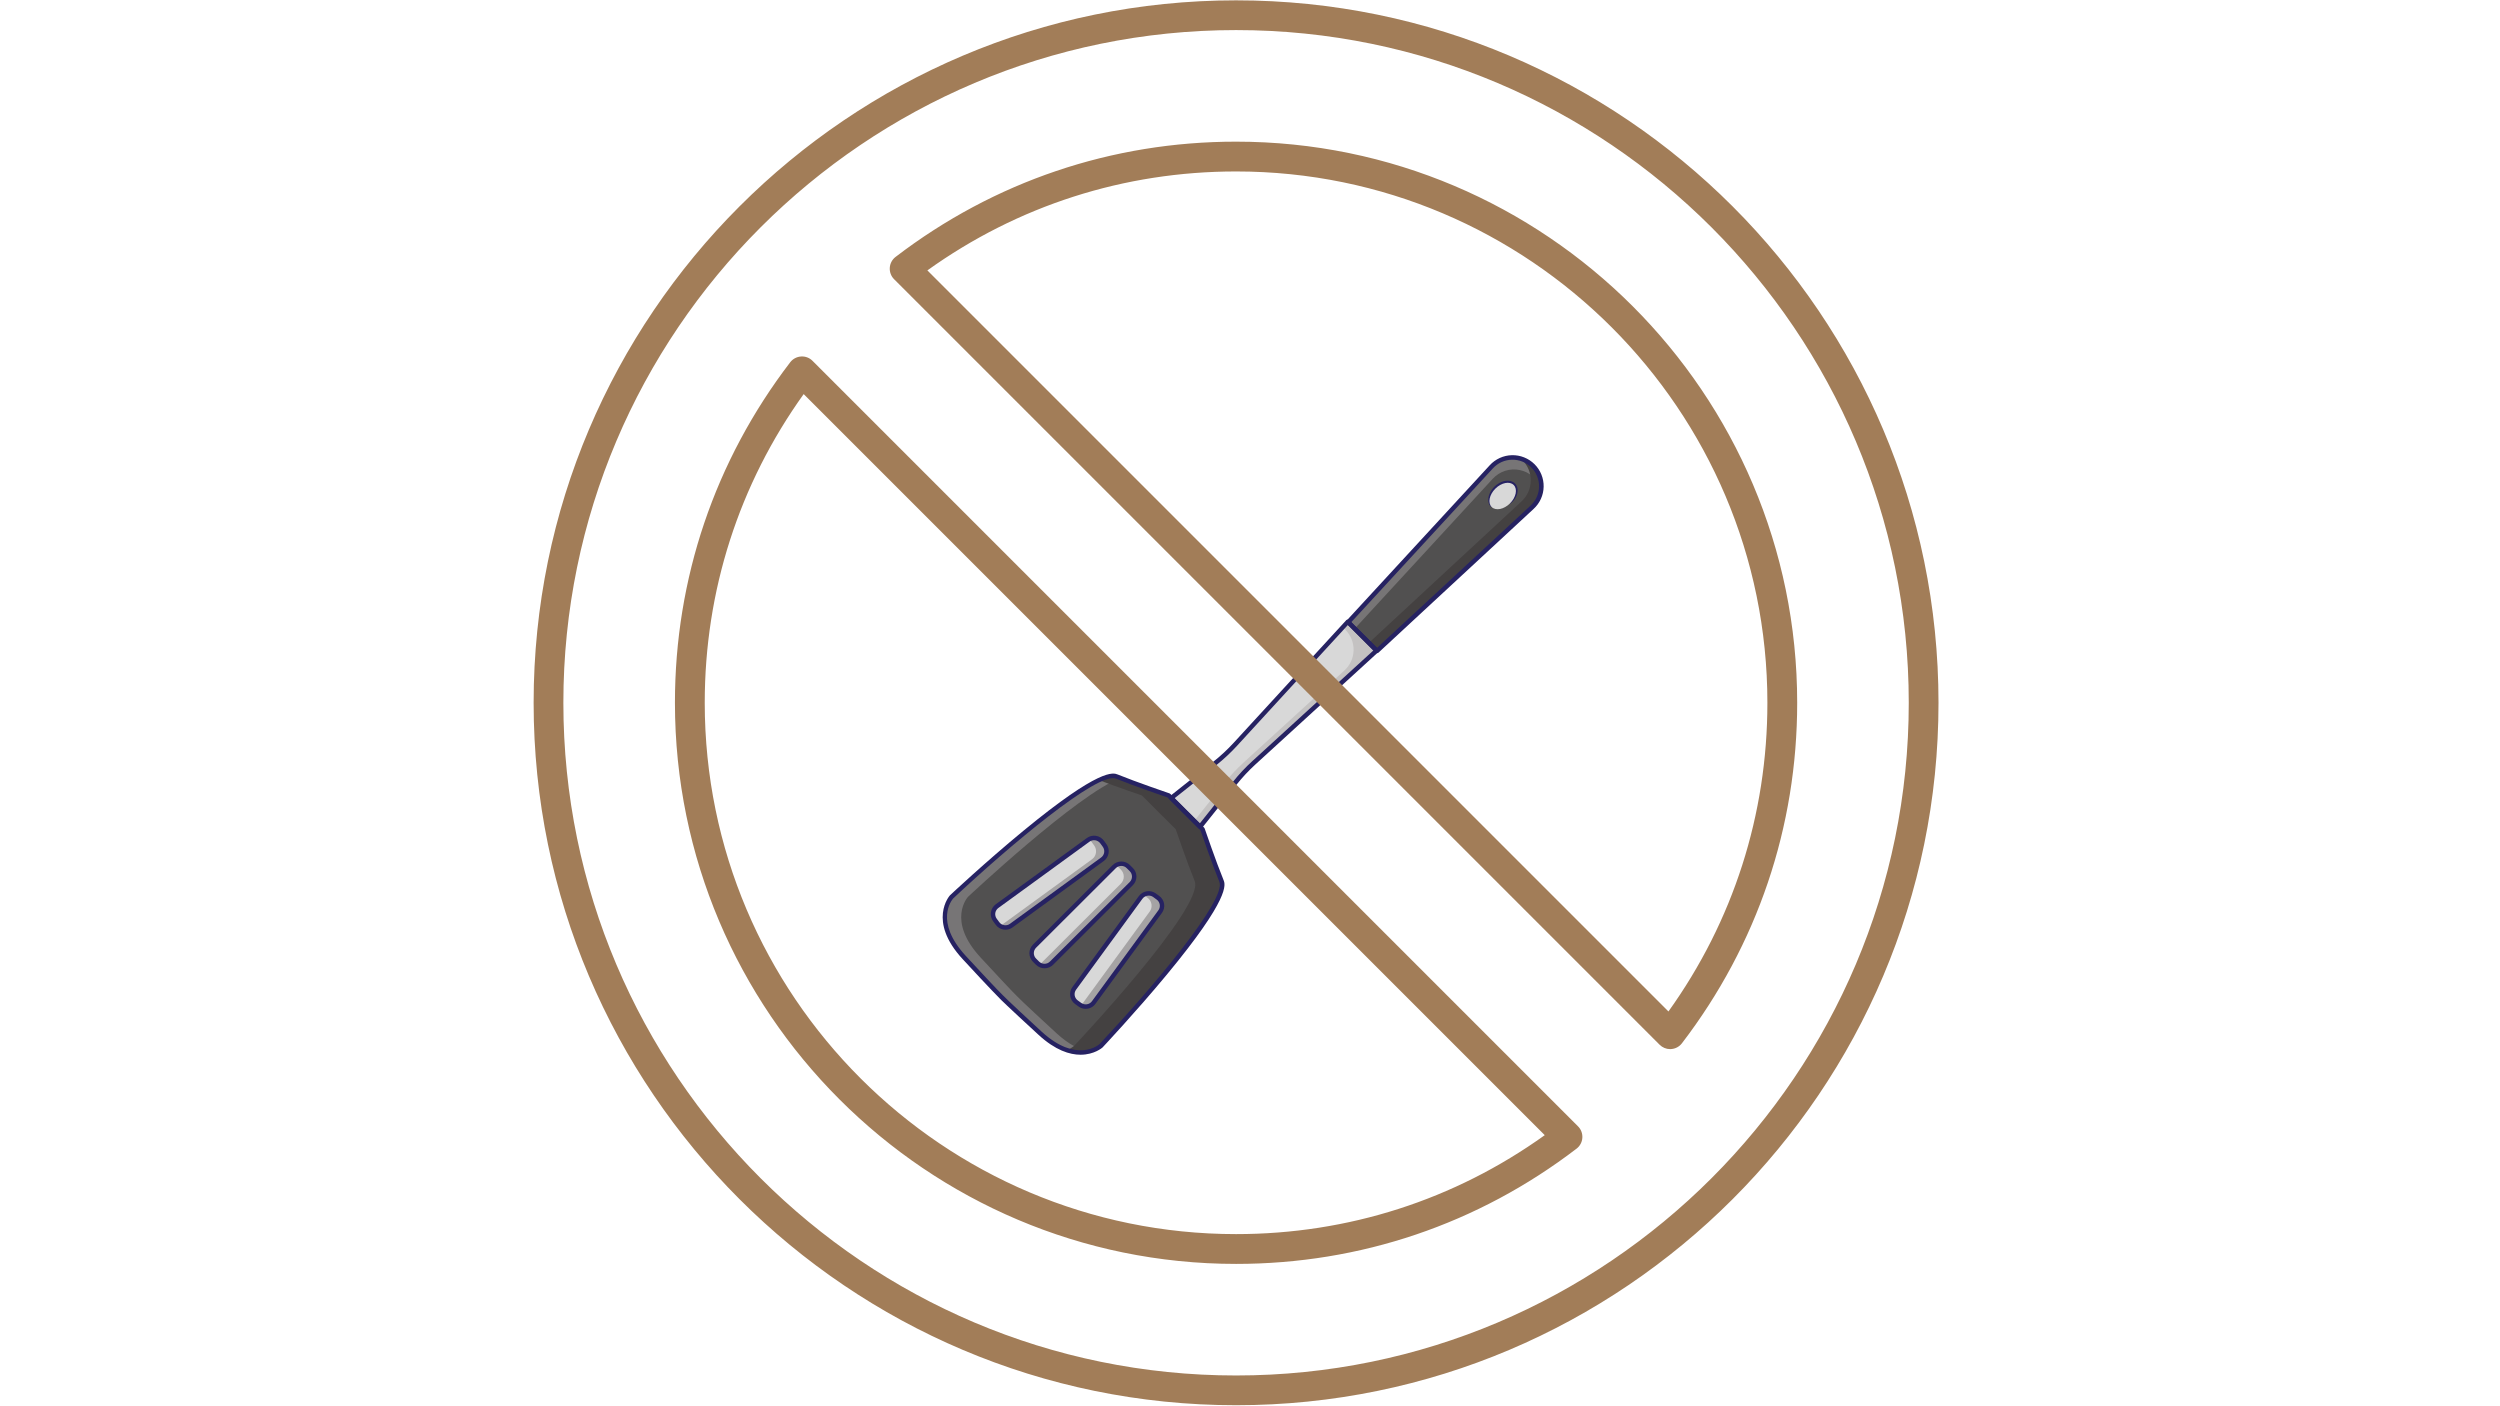 <?xml version="1.0" encoding="UTF-8"?> <svg xmlns="http://www.w3.org/2000/svg" xmlns:xlink="http://www.w3.org/1999/xlink" width="1366" zoomAndPan="magnify" viewBox="0 0 1024.5 576" height="768" preserveAspectRatio="xMidYMid meet" version="1.2"><defs><clipPath id="e640372eee"><path d="M 218.68 0.141 L 794.398 0.141 L 794.398 575.859 L 218.68 575.859 Z M 218.68 0.141 "></path></clipPath></defs><g id="9c97cf3b2f"><path style=" stroke:none;fill-rule:nonzero;fill:#515050;fill-opacity:1;" d="M 492.801 339.812 C 492.801 339.812 497.469 353.465 500.574 361.031 C 504.91 371.609 451.18 428.586 451.18 428.586 C 451.18 428.586 441.547 437.457 426.246 423.434 C 410.949 409.414 410.219 408.414 410.219 408.414 C 410.219 408.414 409.262 407.668 395.148 392.402 C 381.035 377.137 389.965 367.523 389.965 367.523 C 389.965 367.523 447.082 313.91 457.688 318.238 C 465.27 321.336 478.949 325.992 478.949 325.992 Z M 492.801 339.812 "></path><path style=" stroke:none;fill-rule:nonzero;fill:#777576;fill-opacity:1;" d="M 432.969 423.434 C 417.691 409.371 416.941 408.414 416.941 408.414 C 416.941 408.414 415.98 407.668 401.867 392.402 C 387.754 377.137 396.688 367.523 396.688 367.523 C 396.688 367.523 441.605 325.352 459.16 318.836 C 458.641 318.633 458.141 318.434 457.668 318.227 C 447.082 313.91 389.984 367.523 389.984 367.523 C 389.984 367.523 381.094 377.137 395.148 392.402 C 409.199 407.668 410.203 408.395 410.203 408.395 C 410.203 408.395 410.949 409.352 426.246 423.434 C 434.973 431.457 441.844 432.008 446.152 431 C 442.473 430.203 438.031 428.074 432.969 423.434 Z M 432.969 423.434 "></path><path style=" stroke:none;fill-rule:nonzero;fill:#444141;fill-opacity:1;" d="M 500.574 361.031 C 497.469 353.465 492.801 339.812 492.801 339.812 L 478.949 325.992 C 478.949 325.992 465.27 321.336 457.688 318.238 C 456.141 317.629 453.605 318.238 450.406 319.703 C 458.031 322.617 467.953 325.992 467.953 325.992 L 481.805 339.812 C 481.805 339.812 486.473 353.465 489.574 361.031 C 493.914 371.609 440.184 428.586 440.184 428.586 C 439.262 429.344 438.246 429.93 437.129 430.348 C 445.949 433.398 451.18 428.586 451.18 428.586 C 451.18 428.586 504.91 371.613 500.574 361.031 Z M 500.574 361.031 "></path><path style=" stroke:none;fill-rule:nonzero;fill:#d8d8d8;fill-opacity:1;" d="M 564.141 266.59 L 513.852 312.555 C 511.023 315.145 508.414 317.938 506.023 320.934 L 491.781 338.797 L 479.969 327.012 L 497.871 312.801 C 500.875 310.414 503.672 307.812 506.266 304.992 L 552.336 254.809 Z M 564.141 266.59 "></path><path style=" stroke:none;fill-rule:nonzero;fill:#c4c2c2;fill-opacity:1;" d="M 552.336 254.809 L 550.289 257.039 L 551.316 258.066 C 551.867 258.617 552.359 259.215 552.789 259.867 C 553.219 260.516 553.578 261.203 553.871 261.926 C 554.16 262.648 554.379 263.391 554.516 264.16 C 554.656 264.926 554.719 265.699 554.703 266.477 C 554.684 267.254 554.59 268.023 554.418 268.785 C 554.246 269.543 553.996 270.277 553.676 270.988 C 553.352 271.695 552.965 272.367 552.504 272.996 C 552.047 273.629 551.531 274.207 550.957 274.734 L 509.574 312.531 C 506.746 315.121 504.137 317.914 501.746 320.91 L 489.398 336.395 L 491.781 338.773 L 506.023 320.91 C 508.414 317.914 511.023 315.121 513.852 312.531 L 564.141 266.562 Z M 552.336 254.809 "></path><path style=" stroke:none;fill-rule:nonzero;fill:#d8d8d8;fill-opacity:1;" d="M 423.938 387.738 L 456.621 355.125 C 456.809 354.938 457.016 354.77 457.234 354.621 C 457.457 354.473 457.691 354.348 457.938 354.246 C 458.184 354.145 458.438 354.066 458.699 354.016 C 458.961 353.965 459.227 353.938 459.492 353.938 C 459.762 353.938 460.023 353.965 460.285 354.016 C 460.547 354.066 460.801 354.145 461.047 354.246 C 461.297 354.348 461.527 354.473 461.75 354.621 C 461.973 354.77 462.18 354.938 462.367 355.125 L 463.605 356.363 C 463.797 356.551 463.965 356.754 464.113 356.977 C 464.262 357.199 464.387 357.434 464.488 357.68 C 464.59 357.926 464.668 358.176 464.719 358.438 C 464.77 358.699 464.797 358.965 464.797 359.23 C 464.797 359.496 464.77 359.758 464.719 360.02 C 464.668 360.281 464.59 360.535 464.488 360.781 C 464.387 361.027 464.262 361.262 464.113 361.48 C 463.965 361.703 463.797 361.906 463.605 362.098 L 430.922 394.707 C 430.734 394.898 430.531 395.066 430.309 395.211 C 430.086 395.359 429.852 395.484 429.605 395.586 C 429.359 395.688 429.105 395.766 428.844 395.816 C 428.582 395.871 428.316 395.895 428.051 395.895 C 427.785 395.895 427.52 395.871 427.258 395.816 C 426.996 395.766 426.742 395.688 426.496 395.586 C 426.25 395.484 426.016 395.359 425.793 395.211 C 425.57 395.066 425.367 394.898 425.176 394.707 L 423.938 393.473 C 423.75 393.281 423.582 393.078 423.434 392.855 C 423.285 392.637 423.16 392.402 423.055 392.156 C 422.953 391.91 422.879 391.656 422.824 391.395 C 422.773 391.133 422.746 390.871 422.746 390.605 C 422.746 390.34 422.773 390.074 422.824 389.812 C 422.879 389.551 422.953 389.301 423.055 389.055 C 423.16 388.809 423.285 388.574 423.434 388.352 C 423.582 388.129 423.75 387.926 423.938 387.738 Z M 423.938 387.738 "></path><path style=" stroke:none;fill-rule:nonzero;fill:#a5a3a4;fill-opacity:1;" d="M 463.609 356.371 L 462.387 355.152 C 462.062 354.828 461.695 354.57 461.281 354.371 C 460.871 354.172 460.438 354.043 459.984 353.992 C 459.527 353.941 459.078 353.965 458.629 354.062 C 458.184 354.164 457.766 354.332 457.375 354.574 C 457.641 354.742 457.887 354.934 458.109 355.152 L 459.332 356.371 C 459.52 356.562 459.688 356.766 459.836 356.988 C 459.984 357.207 460.109 357.441 460.215 357.688 C 460.316 357.934 460.395 358.188 460.445 358.449 C 460.496 358.711 460.523 358.973 460.523 359.242 C 460.523 359.508 460.496 359.77 460.445 360.031 C 460.395 360.293 460.316 360.547 460.215 360.793 C 460.109 361.039 459.984 361.273 459.836 361.496 C 459.688 361.715 459.52 361.922 459.332 362.109 L 426.648 394.719 C 426.426 394.938 426.184 395.129 425.918 395.293 C 426.305 395.535 426.723 395.703 427.168 395.805 C 427.617 395.906 428.066 395.93 428.523 395.879 C 428.977 395.824 429.41 395.699 429.824 395.5 C 430.234 395.305 430.602 395.043 430.926 394.719 L 463.609 362.109 C 463.797 361.922 463.965 361.715 464.113 361.496 C 464.262 361.273 464.387 361.039 464.492 360.793 C 464.594 360.547 464.668 360.293 464.723 360.031 C 464.773 359.77 464.801 359.508 464.801 359.242 C 464.801 358.973 464.773 358.711 464.723 358.449 C 464.668 358.188 464.594 357.934 464.492 357.688 C 464.387 357.441 464.262 357.207 464.113 356.988 C 463.965 356.766 463.797 356.562 463.609 356.371 Z M 463.609 356.371 "></path><path style=" stroke:none;fill-rule:nonzero;fill:#d8d8d8;fill-opacity:1;" d="M 408.617 371.324 L 445.969 344.156 C 446.184 344 446.414 343.863 446.656 343.754 C 446.898 343.641 447.148 343.555 447.406 343.492 C 447.668 343.43 447.93 343.391 448.195 343.383 C 448.461 343.371 448.727 343.387 448.992 343.426 C 449.254 343.469 449.512 343.535 449.762 343.625 C 450.012 343.719 450.25 343.832 450.48 343.973 C 450.707 344.109 450.918 344.27 451.117 344.449 C 451.312 344.629 451.488 344.828 451.645 345.043 L 452.68 346.457 C 452.836 346.672 452.969 346.902 453.082 347.141 C 453.195 347.383 453.281 347.633 453.344 347.895 C 453.406 348.152 453.445 348.414 453.453 348.68 C 453.465 348.945 453.449 349.211 453.41 349.473 C 453.367 349.738 453.301 349.992 453.207 350.242 C 453.117 350.492 453 350.73 452.863 350.957 C 452.723 351.188 452.562 351.398 452.383 351.594 C 452.203 351.789 452.004 351.965 451.789 352.121 L 414.438 379.289 C 414.223 379.445 413.992 379.582 413.75 379.691 C 413.508 379.805 413.258 379.891 413 379.953 C 412.738 380.016 412.477 380.055 412.211 380.062 C 411.941 380.074 411.68 380.059 411.414 380.02 C 411.152 379.977 410.895 379.91 410.645 379.82 C 410.395 379.727 410.152 379.613 409.926 379.473 C 409.699 379.336 409.488 379.176 409.289 378.996 C 409.094 378.812 408.918 378.617 408.762 378.402 L 407.727 376.988 C 407.57 376.773 407.438 376.543 407.324 376.301 C 407.211 376.062 407.125 375.812 407.062 375.551 C 407 375.293 406.961 375.031 406.953 374.766 C 406.941 374.5 406.957 374.234 406.996 373.973 C 407.039 373.707 407.105 373.453 407.195 373.203 C 407.289 372.953 407.402 372.715 407.543 372.488 C 407.684 372.258 407.844 372.047 408.023 371.852 C 408.203 371.656 408.402 371.48 408.617 371.324 Z M 408.617 371.324 "></path><path style=" stroke:none;fill-rule:nonzero;fill:#a5a3a4;fill-opacity:1;" d="M 452.664 346.477 L 451.633 345.062 C 451.332 344.652 450.965 344.309 450.531 344.031 C 450.102 343.758 449.633 343.57 449.133 343.473 C 448.629 343.375 448.125 343.371 447.621 343.461 C 447.117 343.555 446.648 343.734 446.215 344.004 C 446.664 344.281 447.047 344.633 447.355 345.062 L 448.391 346.477 C 448.547 346.691 448.68 346.922 448.793 347.164 C 448.902 347.406 448.992 347.656 449.055 347.914 C 449.117 348.172 449.152 348.434 449.164 348.699 C 449.176 348.965 449.16 349.23 449.117 349.492 C 449.078 349.758 449.012 350.012 448.918 350.262 C 448.824 350.512 448.711 350.75 448.57 350.98 C 448.434 351.207 448.273 351.418 448.09 351.613 C 447.91 351.809 447.711 351.984 447.496 352.141 L 410.148 379.309 L 409.891 379.473 C 410.234 379.684 410.602 379.844 410.992 379.945 C 411.383 380.051 411.777 380.094 412.184 380.078 C 412.586 380.062 412.98 379.992 413.359 379.859 C 413.742 379.727 414.098 379.543 414.426 379.309 L 451.773 352.141 C 451.988 351.984 452.188 351.809 452.367 351.613 C 452.551 351.418 452.711 351.207 452.848 350.98 C 452.988 350.75 453.102 350.512 453.195 350.262 C 453.285 350.012 453.355 349.758 453.395 349.492 C 453.438 349.23 453.453 348.965 453.441 348.699 C 453.43 348.434 453.395 348.172 453.332 347.914 C 453.27 347.656 453.18 347.406 453.07 347.164 C 452.957 346.922 452.824 346.691 452.664 346.477 Z M 452.664 346.477 "></path><path style=" stroke:none;fill-rule:nonzero;fill:#d8d8d8;fill-opacity:1;" d="M 440.203 405.055 L 467.43 367.785 C 467.59 367.57 467.766 367.371 467.961 367.191 C 468.156 367.012 468.367 366.852 468.598 366.715 C 468.824 366.574 469.062 366.461 469.312 366.367 C 469.562 366.277 469.82 366.211 470.086 366.168 C 470.348 366.125 470.613 366.113 470.879 366.121 C 471.148 366.133 471.41 366.172 471.668 366.234 C 471.93 366.297 472.18 366.383 472.422 366.496 C 472.664 366.605 472.891 366.742 473.109 366.898 L 474.523 367.93 C 474.738 368.086 474.938 368.262 475.117 368.457 C 475.301 368.652 475.461 368.863 475.598 369.09 C 475.738 369.32 475.852 369.559 475.945 369.809 C 476.039 370.059 476.105 370.312 476.145 370.578 C 476.188 370.84 476.203 371.105 476.191 371.371 C 476.18 371.637 476.145 371.898 476.082 372.156 C 476.02 372.414 475.93 372.664 475.816 372.906 C 475.707 373.148 475.57 373.379 475.414 373.594 L 448.188 410.863 C 448.031 411.078 447.855 411.273 447.656 411.457 C 447.461 411.637 447.25 411.797 447.023 411.934 C 446.793 412.074 446.555 412.188 446.305 412.281 C 446.055 412.371 445.797 412.438 445.535 412.48 C 445.27 412.52 445.004 412.535 444.738 412.523 C 444.473 412.516 444.207 412.477 443.949 412.414 C 443.691 412.352 443.441 412.266 443.199 412.152 C 442.957 412.043 442.727 411.906 442.512 411.75 L 441.094 410.719 C 440.879 410.562 440.68 410.387 440.5 410.191 C 440.32 409.996 440.16 409.785 440.02 409.555 C 439.879 409.328 439.766 409.09 439.672 408.84 C 439.582 408.59 439.516 408.336 439.473 408.07 C 439.434 407.809 439.418 407.543 439.426 407.277 C 439.438 407.012 439.477 406.75 439.539 406.492 C 439.602 406.23 439.688 405.98 439.801 405.738 C 439.914 405.5 440.047 405.27 440.203 405.055 Z M 440.203 405.055 "></path><path style=" stroke:none;fill-rule:nonzero;fill:#a5a3a4;fill-opacity:1;" d="M 474.531 367.906 L 473.109 366.875 C 472.781 366.641 472.43 366.453 472.047 366.324 C 471.664 366.191 471.273 366.117 470.867 366.102 C 470.465 366.09 470.066 366.133 469.676 366.238 C 469.285 366.34 468.918 366.5 468.574 366.711 C 468.664 366.762 468.75 366.816 468.832 366.875 L 470.258 367.906 C 470.473 368.062 470.668 368.242 470.852 368.438 C 471.031 368.633 471.191 368.844 471.328 369.07 C 471.469 369.297 471.582 369.535 471.676 369.785 C 471.766 370.035 471.832 370.293 471.875 370.555 C 471.914 370.82 471.93 371.082 471.918 371.348 C 471.906 371.613 471.871 371.879 471.809 372.137 C 471.746 372.395 471.656 372.645 471.547 372.887 C 471.434 373.129 471.301 373.355 471.141 373.57 L 443.922 410.844 C 443.609 411.27 443.23 411.621 442.781 411.898 C 443.215 412.168 443.684 412.352 444.188 412.441 C 444.691 412.535 445.195 412.531 445.695 412.434 C 446.199 412.336 446.668 412.152 447.098 411.875 C 447.531 411.602 447.898 411.258 448.199 410.844 L 475.418 373.57 C 475.574 373.355 475.711 373.129 475.824 372.887 C 475.934 372.645 476.023 372.395 476.086 372.137 C 476.148 371.879 476.184 371.613 476.195 371.348 C 476.207 371.082 476.191 370.82 476.152 370.555 C 476.109 370.293 476.043 370.035 475.953 369.785 C 475.859 369.535 475.746 369.297 475.605 369.07 C 475.469 368.844 475.309 368.633 475.125 368.438 C 474.945 368.242 474.75 368.062 474.531 367.906 Z M 474.531 367.906 "></path><path style=" stroke:none;fill-rule:nonzero;fill:#515050;fill-opacity:1;" d="M 552.496 254.973 L 611.148 191.301 C 611.688 190.719 612.277 190.195 612.922 189.73 C 613.566 189.266 614.25 188.867 614.977 188.543 C 615.699 188.215 616.449 187.965 617.227 187.789 C 618 187.613 618.785 187.52 619.582 187.5 C 620.375 187.484 621.164 187.547 621.945 187.691 C 622.727 187.832 623.488 188.051 624.227 188.348 C 624.965 188.641 625.664 189.008 626.328 189.445 C 626.992 189.883 627.602 190.383 628.164 190.941 C 628.727 191.5 629.227 192.109 629.66 192.77 C 630.098 193.43 630.465 194.129 630.762 194.859 C 631.059 195.594 631.277 196.352 631.422 197.129 C 631.566 197.906 631.629 198.691 631.617 199.48 C 631.602 200.27 631.508 201.051 631.336 201.824 C 631.16 202.598 630.914 203.344 630.59 204.066 C 630.266 204.789 629.875 205.469 629.41 206.113 C 628.949 206.754 628.43 207.348 627.848 207.883 L 564.301 266.754 Z M 552.496 254.973 "></path><path style=" stroke:none;fill-rule:nonzero;fill:#777576;fill-opacity:1;" d="M 611.742 196.18 C 612.086 195.805 612.453 195.457 612.84 195.129 C 613.23 194.805 613.637 194.504 614.062 194.23 C 614.492 193.957 614.934 193.711 615.395 193.496 C 615.855 193.277 616.324 193.094 616.809 192.938 C 617.293 192.781 617.781 192.66 618.281 192.566 C 618.781 192.477 619.285 192.418 619.793 192.391 C 620.301 192.363 620.805 192.367 621.312 192.406 C 621.82 192.445 622.32 192.516 622.816 192.621 C 623.316 192.723 623.805 192.859 624.281 193.027 C 624.762 193.191 625.23 193.391 625.684 193.617 C 626.137 193.844 626.574 194.098 626.996 194.383 C 627.418 194.664 627.816 194.973 628.199 195.309 C 628.578 195.645 628.938 196.004 629.273 196.383 C 629.605 196.766 629.914 197.168 630.195 197.586 C 630.48 198.008 630.734 198.445 630.957 198.898 C 631.184 199.355 631.379 199.82 631.543 200.301 C 631.699 198.57 631.477 196.891 630.883 195.262 C 630.289 193.629 629.379 192.199 628.148 190.973 C 627.586 190.41 626.973 189.914 626.309 189.477 C 625.645 189.039 624.945 188.672 624.207 188.379 C 623.469 188.082 622.711 187.863 621.926 187.719 C 621.145 187.578 620.355 187.516 619.562 187.531 C 618.77 187.547 617.984 187.645 617.207 187.82 C 616.434 187.996 615.684 188.246 614.957 188.574 C 614.234 188.898 613.551 189.293 612.906 189.758 C 612.262 190.223 611.668 190.75 611.133 191.332 L 552.477 255.004 L 555.133 257.656 Z M 611.742 196.18 "></path><path style=" stroke:none;fill-rule:nonzero;fill:#444141;fill-opacity:1;" d="M 628.148 190.941 C 626.777 189.574 625.164 188.609 623.312 188.039 C 623.492 188.199 623.676 188.352 623.852 188.523 C 624.414 189.082 624.91 189.691 625.348 190.348 C 625.785 191.008 626.152 191.707 626.449 192.438 C 626.746 193.172 626.965 193.926 627.109 194.703 C 627.254 195.484 627.316 196.266 627.301 197.059 C 627.285 197.848 627.191 198.629 627.02 199.402 C 626.848 200.172 626.598 200.918 626.277 201.641 C 625.953 202.363 625.559 203.043 625.098 203.688 C 624.637 204.328 624.113 204.922 623.535 205.457 L 560.969 263.43 L 564.301 266.754 L 627.84 207.883 C 628.422 207.348 628.941 206.754 629.402 206.113 C 629.867 205.469 630.258 204.785 630.582 204.062 C 630.902 203.34 631.152 202.594 631.324 201.82 C 631.496 201.051 631.59 200.27 631.602 199.477 C 631.617 198.688 631.551 197.902 631.41 197.125 C 631.266 196.348 631.043 195.594 630.746 194.859 C 630.449 194.125 630.082 193.43 629.645 192.77 C 629.207 192.109 628.707 191.5 628.148 190.941 Z M 628.148 190.941 "></path><path style=" stroke:none;fill-rule:nonzero;fill:#262262;fill-opacity:1;" d="M 491.781 339.711 C 491.527 339.711 491.312 339.621 491.133 339.441 L 479.324 327.656 C 479.129 327.465 479.043 327.234 479.059 326.961 C 479.074 326.691 479.188 326.469 479.402 326.297 L 497.305 312.086 C 500.27 309.73 503.031 307.156 505.59 304.367 L 551.656 254.195 C 551.832 254.004 552.051 253.902 552.312 253.895 C 552.57 253.898 552.793 253.988 552.984 254.164 L 564.789 265.941 C 564.879 266.027 564.949 266.129 564.996 266.242 C 565.047 266.359 565.07 266.477 565.07 266.602 C 565.07 266.727 565.047 266.848 564.996 266.965 C 564.949 267.078 564.879 267.18 564.789 267.266 L 514.504 313.234 C 511.711 315.789 509.133 318.543 506.77 321.5 L 492.527 339.363 C 492.355 339.574 492.133 339.691 491.859 339.703 Z M 481.344 327.109 L 491.684 337.426 L 505.289 320.355 C 507.715 317.32 510.363 314.492 513.234 311.875 L 562.812 266.559 L 552.359 256.125 L 506.957 305.605 C 504.332 308.469 501.5 311.113 498.461 313.531 Z M 481.344 327.109 "></path><path style=" stroke:none;fill-rule:nonzero;fill:#262262;fill-opacity:1;" d="M 564.301 267.668 C 564.047 267.668 563.832 267.578 563.652 267.398 L 551.848 255.621 C 551.672 255.445 551.586 255.238 551.578 254.992 C 551.57 254.746 551.652 254.535 551.816 254.352 L 610.473 190.688 C 611.047 190.051 611.684 189.48 612.379 188.977 C 613.07 188.469 613.809 188.039 614.59 187.68 C 615.371 187.324 616.18 187.051 617.016 186.855 C 617.852 186.664 618.699 186.555 619.559 186.535 C 620.418 186.512 621.27 186.578 622.113 186.727 C 622.961 186.879 623.781 187.113 624.578 187.43 C 625.375 187.746 626.133 188.141 626.852 188.609 C 627.57 189.078 628.234 189.617 628.844 190.223 C 629.453 190.824 629.992 191.484 630.469 192.199 C 630.945 192.914 631.34 193.668 631.664 194.461 C 631.984 195.258 632.223 196.074 632.379 196.918 C 632.535 197.762 632.602 198.609 632.586 199.469 C 632.566 200.324 632.465 201.172 632.277 202.008 C 632.086 202.844 631.816 203.652 631.461 204.434 C 631.109 205.211 630.68 205.949 630.176 206.645 C 629.672 207.34 629.105 207.977 628.473 208.555 L 564.93 267.422 C 564.75 267.586 564.539 267.668 564.301 267.668 Z M 553.766 254.945 L 564.324 265.48 L 627.207 207.215 C 627.746 206.719 628.23 206.172 628.656 205.578 C 629.086 204.984 629.453 204.352 629.754 203.684 C 630.055 203.02 630.285 202.328 630.445 201.613 C 630.605 200.898 630.691 200.176 630.707 199.441 C 630.719 198.711 630.66 197.984 630.527 197.266 C 630.395 196.547 630.188 195.848 629.914 195.168 C 629.641 194.488 629.297 193.844 628.895 193.234 C 628.488 192.625 628.023 192.062 627.504 191.547 C 626.984 191.027 626.418 190.57 625.805 190.168 C 625.191 189.766 624.543 189.43 623.863 189.156 C 623.18 188.887 622.48 188.688 621.758 188.559 C 621.035 188.426 620.309 188.371 619.574 188.387 C 618.84 188.406 618.117 188.496 617.402 188.66 C 616.688 188.824 615.996 189.059 615.328 189.359 C 614.66 189.664 614.027 190.031 613.438 190.461 C 612.844 190.891 612.297 191.379 611.805 191.918 Z M 553.766 254.945 "></path><path style=" stroke:none;fill-rule:nonzero;fill:#262262;fill-opacity:1;" d="M 611.188 207.867 C 610.715 207.508 610.379 207.055 610.172 206.5 C 609.965 205.945 609.867 205.371 609.879 204.781 C 609.906 204.199 610 203.629 610.16 203.066 C 610.336 202.516 610.566 201.988 610.852 201.484 C 611.426 200.457 612.172 199.578 613.086 198.84 C 614.004 198.102 615.023 197.562 616.148 197.215 C 616.746 197.051 617.359 196.973 617.98 196.984 C 618.648 196.984 619.277 197.133 619.875 197.434 C 620.48 197.746 620.969 198.191 621.336 198.766 C 621.703 199.34 621.902 199.969 621.934 200.648 C 621.969 201.855 621.676 202.977 621.055 204.012 C 620.484 204.98 619.746 205.793 618.836 206.453 C 618.773 206.516 618.715 206.516 618.652 206.453 C 618.613 206.402 618.613 206.352 618.652 206.301 C 619.273 205.473 619.766 204.578 620.133 203.609 C 620.48 202.715 620.594 201.789 620.473 200.836 C 620.422 200.438 620.277 200.074 620.039 199.75 C 619.801 199.422 619.496 199.176 619.129 199.008 C 618.301 198.719 617.473 198.719 616.641 199.008 C 615.73 199.277 614.898 199.707 614.148 200.293 C 613.367 200.875 612.695 201.559 612.129 202.348 C 611.539 203.133 611.133 204.004 610.906 204.957 C 610.648 205.953 610.805 206.883 611.363 207.742 C 611.422 207.805 611.422 207.867 611.363 207.926 C 611.289 207.957 611.227 207.934 611.188 207.867 Z M 611.188 207.867 "></path><path style=" stroke:none;fill-rule:nonzero;fill:#262262;fill-opacity:1;" d="M 428.055 396.805 C 427.395 396.809 426.758 396.684 426.148 396.43 C 425.535 396.18 424.996 395.82 424.531 395.355 L 423.309 394.133 C 423.078 393.902 422.871 393.652 422.688 393.383 C 422.508 393.109 422.355 392.824 422.23 392.523 C 422.105 392.219 422.012 391.91 421.945 391.59 C 421.883 391.27 421.852 390.945 421.852 390.621 C 421.852 390.293 421.883 389.969 421.945 389.652 C 422.012 389.332 422.105 389.02 422.23 388.719 C 422.355 388.418 422.508 388.129 422.688 387.859 C 422.871 387.586 423.078 387.336 423.309 387.105 L 455.988 354.496 C 456.223 354.266 456.473 354.059 456.746 353.879 C 457.016 353.695 457.305 353.543 457.605 353.418 C 457.906 353.293 458.219 353.199 458.539 353.137 C 458.859 353.074 459.184 353.039 459.512 353.039 C 459.84 353.039 460.164 353.074 460.484 353.137 C 460.805 353.199 461.117 353.293 461.418 353.418 C 461.719 353.543 462.008 353.695 462.277 353.879 C 462.551 354.059 462.801 354.266 463.035 354.496 L 464.258 355.715 C 464.488 355.945 464.691 356.195 464.875 356.469 C 465.055 356.738 465.211 357.027 465.336 357.328 C 465.461 357.629 465.555 357.938 465.617 358.258 C 465.68 358.578 465.715 358.902 465.715 359.23 C 465.715 359.555 465.68 359.879 465.617 360.199 C 465.555 360.52 465.461 360.828 465.336 361.129 C 465.211 361.434 465.055 361.719 464.875 361.988 C 464.691 362.262 464.488 362.512 464.258 362.742 L 431.574 395.355 C 431.109 395.82 430.57 396.18 429.961 396.43 C 429.352 396.68 428.715 396.805 428.055 396.805 Z M 459.496 354.848 C 458.625 354.848 457.883 355.156 457.266 355.77 L 424.586 388.379 C 424.289 388.676 424.062 389.016 423.902 389.398 C 423.742 389.785 423.664 390.184 423.664 390.602 C 423.664 391.02 423.742 391.418 423.902 391.805 C 424.062 392.188 424.289 392.527 424.586 392.824 L 425.805 394.043 C 426.102 394.336 426.441 394.562 426.828 394.723 C 427.215 394.883 427.617 394.961 428.035 394.961 C 428.453 394.961 428.852 394.883 429.238 394.723 C 429.625 394.562 429.965 394.336 430.262 394.043 L 462.969 361.449 C 463.262 361.156 463.488 360.816 463.648 360.43 C 463.809 360.047 463.887 359.645 463.887 359.23 C 463.887 358.812 463.809 358.41 463.648 358.027 C 463.488 357.641 463.262 357.301 462.969 357.008 L 461.746 355.789 C 461.125 355.164 460.375 354.848 459.496 354.848 Z M 459.496 354.848 "></path><path style=" stroke:none;fill-rule:nonzero;fill:#262262;fill-opacity:1;" d="M 412.043 380.996 C 411.777 380.996 411.52 380.977 411.258 380.934 C 410.605 380.832 409.996 380.609 409.43 380.262 C 408.867 379.914 408.395 379.469 408.008 378.93 L 406.969 377.516 C 406.777 377.25 406.613 376.973 406.477 376.676 C 406.34 376.379 406.23 376.07 406.156 375.754 C 406.078 375.438 406.035 375.117 406.02 374.789 C 406.008 374.465 406.027 374.141 406.078 373.816 C 406.129 373.496 406.211 373.18 406.324 372.875 C 406.434 372.57 406.578 372.277 406.746 371.996 C 406.918 371.719 407.113 371.461 407.336 371.219 C 407.555 370.98 407.801 370.766 408.062 370.57 L 445.414 343.41 C 445.676 343.219 445.957 343.055 446.254 342.918 C 446.551 342.781 446.859 342.672 447.176 342.594 C 447.496 342.52 447.816 342.473 448.145 342.461 C 448.469 342.445 448.797 342.465 449.117 342.516 C 449.441 342.566 449.758 342.648 450.062 342.758 C 450.371 342.871 450.664 343.012 450.941 343.184 C 451.223 343.352 451.48 343.547 451.723 343.77 C 451.965 343.992 452.18 344.234 452.371 344.496 L 453.406 345.91 C 453.598 346.176 453.762 346.453 453.902 346.75 C 454.039 347.047 454.145 347.352 454.223 347.672 C 454.301 347.988 454.344 348.309 454.359 348.637 C 454.371 348.961 454.352 349.285 454.305 349.609 C 454.254 349.93 454.172 350.246 454.059 350.551 C 453.945 350.855 453.805 351.148 453.633 351.43 C 453.465 351.707 453.27 351.965 453.047 352.207 C 452.824 352.445 452.582 352.664 452.316 352.855 L 414.961 380.047 C 414.09 380.68 413.117 380.996 412.043 380.996 Z M 409.488 377.883 C 409.996 378.586 410.68 379 411.539 379.133 C 412.402 379.266 413.184 379.078 413.887 378.562 L 451.234 351.402 C 451.57 351.156 451.848 350.855 452.066 350.5 C 452.281 350.145 452.422 349.762 452.488 349.352 C 452.555 348.941 452.535 348.531 452.438 348.129 C 452.344 347.723 452.172 347.352 451.926 347.016 L 450.895 345.602 C 450.648 345.266 450.344 344.988 449.988 344.773 C 449.633 344.555 449.25 344.414 448.836 344.352 C 448.426 344.285 448.016 344.301 447.609 344.398 C 447.203 344.496 446.832 344.668 446.496 344.91 L 409.145 372.078 C 408.805 372.324 408.523 372.625 408.305 372.98 C 408.082 373.34 407.941 373.727 407.875 374.141 C 407.812 374.555 407.828 374.965 407.93 375.375 C 408.031 375.781 408.203 376.152 408.453 376.492 Z M 409.488 377.883 "></path><path style=" stroke:none;fill-rule:nonzero;fill:#262262;fill-opacity:1;" d="M 444.906 413.426 C 443.828 413.422 442.852 413.105 441.98 412.473 L 440.562 411.441 C 440.297 411.25 440.055 411.035 439.832 410.793 C 439.613 410.555 439.414 410.297 439.246 410.016 C 439.074 409.738 438.934 409.445 438.82 409.141 C 438.707 408.832 438.625 408.52 438.574 408.195 C 438.523 407.875 438.508 407.551 438.52 407.223 C 438.531 406.898 438.578 406.578 438.652 406.258 C 438.73 405.941 438.836 405.637 438.973 405.34 C 439.113 405.043 439.277 404.762 439.469 404.5 L 466.695 367.223 C 466.887 366.961 467.102 366.719 467.344 366.496 C 467.582 366.277 467.844 366.078 468.121 365.91 C 468.402 365.738 468.695 365.598 469 365.484 C 469.309 365.371 469.621 365.289 469.945 365.238 C 470.27 365.188 470.594 365.168 470.922 365.184 C 471.246 365.195 471.57 365.238 471.887 365.316 C 472.207 365.391 472.512 365.496 472.809 365.633 C 473.109 365.77 473.387 365.934 473.652 366.129 L 475.07 367.156 C 475.336 367.352 475.578 367.566 475.797 367.805 C 476.02 368.047 476.215 368.305 476.387 368.586 C 476.555 368.863 476.695 369.156 476.809 369.461 C 476.922 369.766 477.004 370.082 477.055 370.402 C 477.105 370.727 477.125 371.051 477.109 371.375 C 477.098 371.703 477.055 372.023 476.977 372.34 C 476.902 372.656 476.793 372.965 476.656 373.262 C 476.52 373.559 476.355 373.836 476.164 374.102 L 448.914 411.383 C 448.449 412.023 447.859 412.52 447.156 412.883 C 446.449 413.242 445.699 413.422 444.906 413.426 Z M 470.719 367.016 C 470.219 367.016 469.742 367.129 469.293 367.355 C 468.848 367.582 468.473 367.898 468.18 368.305 L 440.973 405.578 C 440.727 405.914 440.555 406.285 440.457 406.688 C 440.359 407.094 440.344 407.5 440.406 407.914 C 440.473 408.324 440.613 408.707 440.832 409.062 C 441.047 409.418 441.324 409.715 441.66 409.961 L 443.078 410.992 C 443.418 411.234 443.789 411.406 444.191 411.504 C 444.598 411.602 445.004 411.617 445.418 411.555 C 445.828 411.492 446.211 411.352 446.566 411.137 C 446.926 410.918 447.227 410.645 447.473 410.309 L 474.699 373.035 C 474.945 372.699 475.117 372.328 475.215 371.922 C 475.316 371.52 475.332 371.109 475.266 370.699 C 475.203 370.289 475.059 369.906 474.844 369.551 C 474.625 369.195 474.344 368.895 474.008 368.652 L 472.59 367.613 C 472.031 367.211 471.41 367.012 470.719 367.016 Z M 470.719 367.016 "></path><path style=" stroke:none;fill-rule:nonzero;fill:#262262;fill-opacity:1;" d="M 442.805 432.23 C 438.387 432.23 432.516 430.441 425.605 424.086 C 412.406 411.953 409.996 409.523 409.555 409.039 C 409.113 408.559 406.629 406.195 394.477 393.023 C 379.969 377.32 389.195 367.004 389.293 366.902 L 389.336 366.859 C 389.484 366.723 403.812 353.289 419.273 340.551 C 450.898 314.484 456.27 316.672 458.035 317.387 C 465.508 320.434 479.109 325.078 479.25 325.121 C 479.383 325.172 479.496 325.242 479.598 325.34 L 493.449 339.16 C 493.547 339.262 493.621 339.379 493.668 339.508 C 493.711 339.648 498.367 353.227 501.422 360.676 C 502.145 362.438 504.336 367.797 478.203 399.352 C 465.441 414.766 451.977 429.062 451.84 429.227 L 451.797 429.27 C 451.75 429.312 448.469 432.23 442.805 432.23 Z M 390.637 368.164 C 390.113 368.773 382.695 377.57 395.836 391.789 C 409.281 406.34 410.75 407.637 410.809 407.688 C 410.863 407.73 410.914 407.781 410.953 407.84 C 410.953 407.84 412.281 409.34 426.84 422.746 C 441.039 435.793 450.059 428.336 450.516 427.934 C 471.949 405.199 502.719 368.734 499.699 361.379 C 496.828 354.371 492.57 342.035 491.977 340.309 L 478.43 326.793 C 476.703 326.184 464.336 321.953 457.316 319.086 C 449.965 316.062 413.422 346.777 390.637 368.164 Z M 390.637 368.164 "></path><path style=" stroke:none;fill-rule:nonzero;fill:#d8d8d8;fill-opacity:1;" d="M 611.277 207.77 C 609.617 206.109 610.293 202.75 612.785 200.258 C 615.281 197.766 618.652 197.098 620.312 198.758 C 621.977 200.418 621.305 203.781 618.812 206.27 C 616.32 208.758 612.945 209.434 611.277 207.77 "></path><g clip-rule="nonzero" clip-path="url(#e640372eee)"><path style=" stroke:none;fill-rule:nonzero;fill:#a27d58;fill-opacity:1;" d="M 380.039 110.809 L 683.73 414.5 C 710.289 377.438 724.277 333.855 724.277 288 C 724.277 167.93 626.609 70.262 506.539 70.262 C 460.684 70.262 417.102 84.25 380.039 110.809 Z M 684.426 429.93 C 682.809 429.93 681.258 429.277 680.109 428.129 L 366.41 114.43 C 365.152 113.191 364.52 111.461 364.633 109.707 C 364.746 107.953 365.625 106.332 367.016 105.277 C 407.406 74.375 455.648 58.051 506.539 58.051 C 633.332 58.051 736.488 161.207 736.488 288 C 736.488 338.895 720.164 387.133 689.262 427.523 C 688.207 428.918 686.586 429.793 684.832 429.906 C 684.699 429.93 684.562 429.93 684.426 429.93 Z M 329.348 161.5 C 302.789 198.562 288.801 242.145 288.801 288 C 288.801 408.07 386.469 505.738 506.539 505.738 C 552.395 505.738 595.977 491.75 633.039 465.191 Z M 506.539 517.949 C 379.746 517.949 276.59 414.793 276.59 288 C 276.59 237.105 292.918 188.867 323.816 148.477 C 324.875 147.082 326.492 146.207 328.246 146.094 C 330 145.961 331.73 146.613 332.969 147.871 L 646.668 461.57 C 647.93 462.809 648.559 464.539 648.445 466.293 C 648.332 468.047 647.457 469.668 646.062 470.723 C 605.672 501.625 557.434 517.949 506.539 517.949 Z M 506.539 12.328 C 354.535 12.328 230.867 135.996 230.867 288 C 230.867 440.004 354.535 563.672 506.539 563.672 C 658.543 563.672 782.211 440.004 782.211 288 C 782.211 135.996 658.543 12.328 506.539 12.328 Z M 506.539 575.859 C 347.812 575.859 218.68 446.727 218.68 288 C 218.68 129.273 347.812 0.141 506.539 0.141 C 665.266 0.141 794.398 129.273 794.398 288 C 794.398 446.727 665.266 575.859 506.539 575.859 "></path></g></g></svg> 